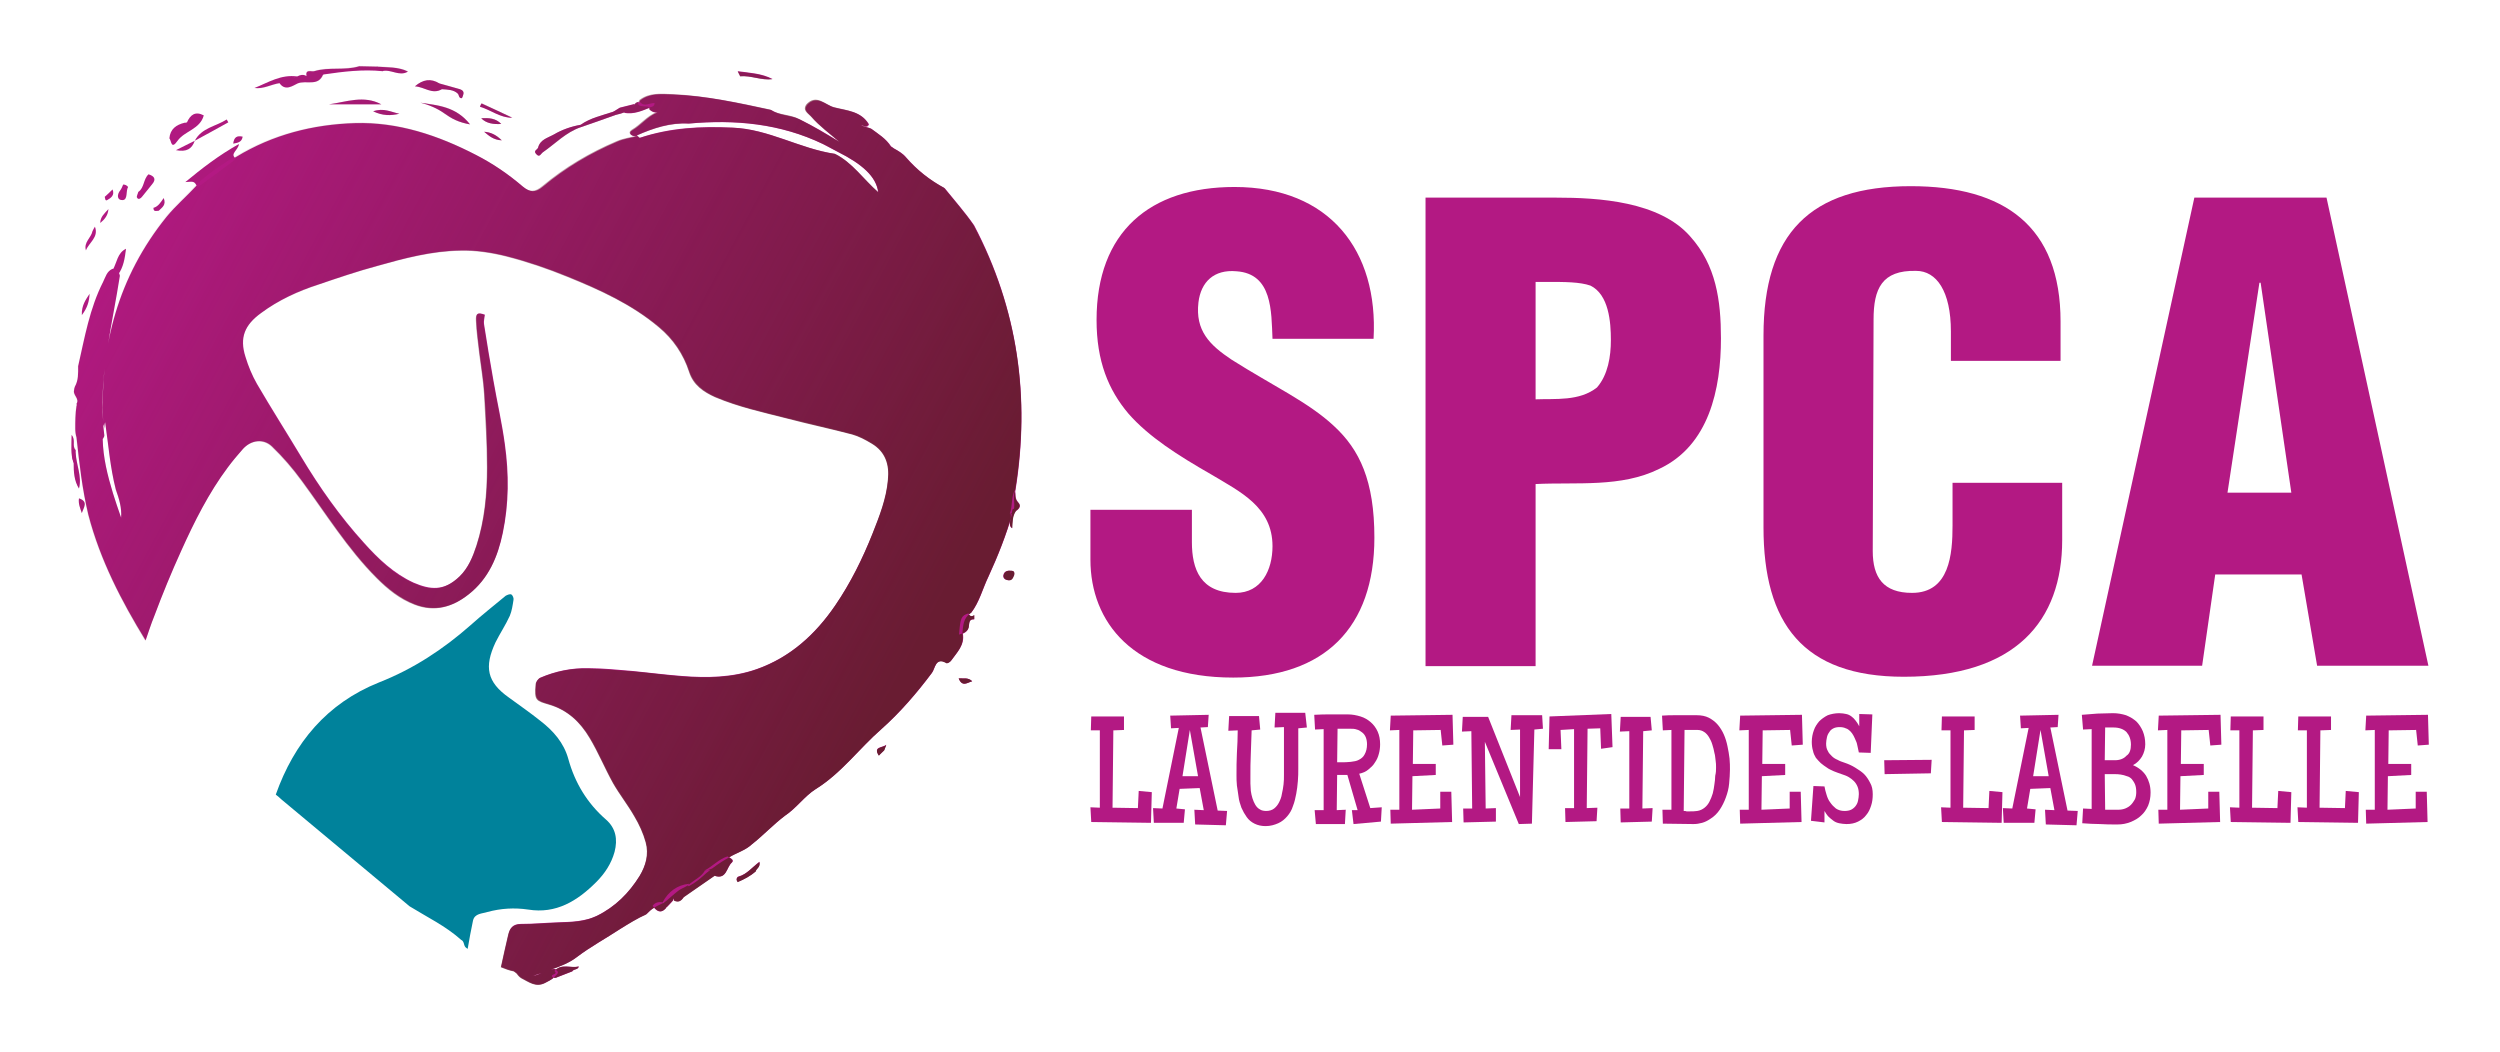 <?xml version="1.0" encoding="utf-8"?>
<!-- Generator: Adobe Illustrator 23.0.2, SVG Export Plug-In . SVG Version: 6.00 Build 0)  -->
<svg version="1.1" xmlns="http://www.w3.org/2000/svg" xmlns:xlink="http://www.w3.org/1999/xlink" x="0px" y="0px"
	 viewBox="0 0 611 257" style="enable-background:new 0 0 611 257;" xml:space="preserve">
<style type="text/css">
	.st0{fill:#B31983;}
	.st1{fill:#00829B;}
	.st2{fill:url(#SVGID_1_);}
</style>
<g id="Calque_3">
</g>
<g id="Calque_5">
	<g>
		<path class="st0" d="M291.3,124.4v8.1c0,6.6,2.1,12.4,10.7,12.4c6.3,0,9-5.6,9-11.4c0-9.6-7.9-13.3-14.9-17.5
			c-8.2-4.7-15.3-9.2-20.3-14.9c-4.9-5.8-7.8-12.8-7.8-22.9c0-21.5,13-32.5,33.7-32.5c23.3,0,35.2,15.6,34,37.1H311
			c-0.3-6.7,0-15.9-8.8-16.5c-5.5-0.5-8.7,2.6-9.3,7.6c-0.8,6.9,2.7,10.4,8.1,14c10.1,6.4,18.8,10.4,25,16.2
			c6.3,5.8,9.9,13.4,9.9,27.3c0,22-12.2,34.2-34.5,34.2c-24.6,0-34.9-13.7-34.9-28.8v-12.2H291.3z"/>
		<path class="st0" d="M348.4,162.7V48.3h31.9c10.4,0,25.3,0.9,32.8,9.5c6.3,7,7.5,15.6,7.5,24.9c0,12.4-2.9,26.2-15.1,31.9
			c-9.3,4.6-20.1,3.2-30.2,3.7v44.5H348.4z M375.2,97.6c5-0.2,10.8,0.5,15.1-2.9c2.7-3.1,3.4-7.6,3.4-11.6c0-4.4-0.5-11.1-5-13.3
			c-2.6-0.9-6.3-0.9-10.5-0.9h-2.9V97.6z"/>
		<path class="st0" d="M476.8,88.3V81c0-9.8-3.5-14.8-8.5-14.8c-8.4-0.2-10.4,4.4-10.4,11.9l-0.2,56.6c0,6.4,2.6,10.2,9.6,10.2
			c9.2,0,9.9-9.5,9.9-16.5V118h26.8v14c0,19.7-11.3,33.4-38.7,33.4c-24.7,0-34.3-13.1-34.3-36.5V82c0-24.9,11.4-36.5,36-36.5
			c22.9,0,36.6,9.8,36.6,33.1v9.6H476.8z"/>
		<path class="st0" d="M511.3,162.7l25-114.4h32.3l24.9,114.4h-27.2l-3.8-22.3h-21.1l-3.2,22.3H511.3z M552.5,69.1h-0.3l-7.8,51.3
			H560L552.5,69.1z"/>
	</g>
	<g>
		<path class="st0" d="M281.5,193.6l-0.2,7.5l-14.6-0.2l-0.2-3.6l2.3,0.1l0-18.9h-2.2l0.1-3.4h8v3.3l-2.6,0.1l-0.2,18.9l6.2,0.1
			l0.2-4.2L281.5,193.6z"/>
		<path class="st0" d="M299.9,198.2l-0.3,3.5l-7.5-0.2l-0.2-3.6l2.3,0.1l-1-5.4l-4.9,0.2l-0.8,4.8l2.1,0.2l-0.3,3.3H282l-0.2-3.6
			l2.3,0.1l4-19.7l-1.9,0.1l-0.2-3.1l9.4-0.2l-0.2,3l-1.8,0.1l4.2,20.3L299.9,198.2z M292.8,189.7l-2-11.3l-1.8,11.3H292.8z"/>
		<path class="st0" d="M319.4,177.8l-2.1,0.2v9.9c0,0.9,0,1.9-0.1,3c-0.1,1.1-0.2,2.1-0.4,3.1c-0.2,1-0.4,2-0.8,3
			c-0.3,1-0.8,1.8-1.4,2.5c-0.6,0.7-1.3,1.3-2.2,1.7c-0.9,0.4-1.9,0.7-3.1,0.7c-1,0-1.9-0.2-2.7-0.6c-0.8-0.4-1.4-0.9-1.9-1.6
			c-0.5-0.7-0.9-1.4-1.3-2.3c-0.3-0.9-0.6-1.7-0.7-2.7s-0.3-1.8-0.4-2.7c-0.1-0.9-0.1-1.8-0.1-2.5c0-1.8,0-3.6,0.1-5.5
			c0.1-1.8,0.2-3.6,0.2-5.5l-2.3,0.1l0.2-3.6h7.3l0.3,3.3l-2.1,0.2c-0.1,1.9-0.1,3.8-0.2,5.7c-0.1,1.9-0.1,3.8-0.1,5.7
			c0,0.5,0,1,0,1.6c0,0.6,0.1,1.2,0.1,1.8c0.1,0.6,0.2,1.2,0.4,1.8c0.2,0.6,0.4,1.1,0.7,1.6c0.3,0.5,0.7,0.9,1.1,1.1
			c0.4,0.3,1,0.4,1.6,0.4c0.7,0,1.4-0.2,1.9-0.6c0.5-0.4,0.9-0.9,1.2-1.5c0.3-0.6,0.6-1.3,0.7-2.1c0.2-0.8,0.3-1.5,0.4-2.3
			c0.1-0.8,0.1-1.5,0.1-2.3c0-0.7,0-1.4,0-1.9v-9.8l-2.3,0.1l0.2-3.6h7.3L319.4,177.8z"/>
		<path class="st0" d="M337.7,197.3l-0.2,3.5l-6.7,0.6l-0.4-3.4h1.4l-2.5-8.6h-2.5l-0.1,8.6l2.2-0.1l-0.2,3.5h-7.1l-0.3-3.4h2.2
			l0-19.8l-2.1,0.1l-0.2-3.6c1.4-0.1,2.8-0.1,4.1-0.1c1.4,0,2.8,0,4.1,0c1.1,0,2.1,0.2,3.1,0.5c1,0.3,1.8,0.8,2.5,1.4
			c0.7,0.6,1.3,1.4,1.7,2.3c0.4,0.9,0.6,1.9,0.6,3.1c0,0.8-0.1,1.6-0.3,2.3c-0.2,0.8-0.5,1.5-1,2.2c-0.4,0.7-1,1.2-1.6,1.7
			c-0.6,0.5-1.3,0.8-2.2,1l2.7,8.4L337.7,197.3z M334.1,181.9c0-0.6-0.1-1.2-0.3-1.7c-0.2-0.5-0.5-0.9-0.9-1.2
			c-0.4-0.3-0.8-0.6-1.3-0.7c-0.5-0.2-1.1-0.2-1.7-0.2h-1.4h-1.6l-0.1,8.2h0.9c0.8,0,1.6,0,2.4-0.1c0.8-0.1,1.5-0.2,2-0.5
			c0.6-0.3,1.1-0.7,1.4-1.3C333.9,183.7,334.1,182.9,334.1,181.9z"/>
		<path class="st0" d="M355.2,182l-2.7,0.2l-0.4-3.8l-6.7,0.1l-0.1,8.2h5.6v2.7l-5.7,0.3l-0.1,8.2l6.9-0.3v-4.1h2.7l0.2,7.4l-15,0.4
			l-0.1-3.4h2.2l0-19.5l-2.3,0.1l0.2-3.6l15.1-0.2L355.2,182z"/>
		<path class="st0" d="M377.1,178.1l-2.1,0.2l-0.6,23l-3.2,0.1l-8.3-20.1l0.2,16.3l2.5-0.1v3.3l-7.9,0.2l-0.1-3.4h2.2l-0.2-18.9
			l-2.3,0.1l0.2-3.6h6.2l7.8,19.6v-16.5l-2.3,0.1l0.2-3.6h7.5L377.1,178.1z"/>
		<path class="st0" d="M394.1,182.6l-2.8,0.4l-0.2-5l-3.1,0.1l-0.2,19.4l2.6-0.1l-0.2,3.3l-7.6,0.2l-0.1-3.4h2.2l0-19.3l-3.3,0.2
			l0.2,4.7h-3.1l0.2-8l15.1-0.6L394.1,182.6z"/>
		<path class="st0" d="M403.9,197.5l-0.2,3.3l-7.6,0.2l-0.1-3.4h2.2l0-18.9l-2.3,0.1l0.2-3.6h7.3l0.3,3.3l-2.1,0.2l-0.2,18.9
			L403.9,197.5z"/>
		<path class="st0" d="M422.8,188.1c0,1.1-0.1,2.2-0.2,3.4c-0.1,1.2-0.4,2.3-0.8,3.4c-0.4,1.1-0.9,2.1-1.5,3
			c-0.6,0.9-1.4,1.7-2.4,2.3c-0.6,0.4-1.2,0.7-1.9,0.9c-0.7,0.2-1.4,0.3-2.1,0.3h-0.1l-7.4-0.1l-0.1-3.4h2.2l0-19.5l-2.1,0.1
			l-0.2-3.6c1.1-0.1,2.2-0.1,3.2-0.1c1.1,0,2.1,0,3.2,0h2.1c1.1,0,2.1,0.2,2.9,0.6c0.8,0.4,1.6,1,2.2,1.7c0.6,0.7,1.1,1.5,1.5,2.4
			c0.4,0.9,0.7,1.9,0.9,2.9c0.2,1,0.4,2,0.5,3S422.8,187.3,422.8,188.1z M419.4,187.7v-0.3c0-0.4,0-0.9-0.1-1.5
			c-0.1-0.6-0.1-1.3-0.3-1.9c-0.1-0.7-0.3-1.3-0.5-2c-0.2-0.7-0.5-1.3-0.8-1.8c-0.3-0.5-0.7-1-1.2-1.3c-0.4-0.3-1-0.5-1.6-0.5h-1.2
			c-0.3,0-0.7,0-1,0c-0.3,0-0.7,0-1,0l-0.2,19.8c0.2,0,0.5,0,0.7,0.1c0.2,0,0.5,0,0.7,0c0.7,0,1.3,0,1.9-0.1
			c0.7-0.1,1.3-0.4,1.8-0.8c0.5-0.4,0.9-0.9,1.2-1.5c0.3-0.6,0.6-1.3,0.8-2c0.2-0.7,0.3-1.5,0.4-2.2c0.1-0.7,0.2-1.4,0.2-2.1
			C419.4,188.8,419.4,188.2,419.4,187.7z"/>
		<path class="st0" d="M440.6,182l-2.7,0.2l-0.4-3.8l-6.7,0.1l-0.1,8.2h5.6v2.7l-5.7,0.3l-0.1,8.2l6.9-0.3v-4.1h2.7l0.2,7.4l-15,0.4
			l-0.1-3.4h2.2l0-19.5l-2.3,0.1l0.2-3.6l15.1-0.2L440.6,182z"/>
		<path class="st0" d="M457.7,194.1c0,1-0.1,1.9-0.4,2.8c-0.3,0.9-0.6,1.6-1.2,2.3c-0.5,0.7-1.2,1.2-2,1.6c-0.8,0.4-1.7,0.6-2.8,0.6
			c-0.7,0-1.2-0.1-1.8-0.2c-0.5-0.1-1-0.3-1.4-0.6c-0.4-0.3-0.8-0.6-1.2-1c-0.4-0.4-0.7-0.9-1-1.4l0,2.8l-3.3-0.4l0.6-8.5l2.7,0.1
			c0.1,0.7,0.3,1.3,0.5,2c0.2,0.7,0.5,1.4,0.9,1.9c0.4,0.6,0.9,1.1,1.4,1.5c0.6,0.4,1.3,0.6,2.1,0.6c0.6,0,1.2-0.1,1.6-0.3
			c0.4-0.2,0.8-0.5,1.1-0.9c0.3-0.4,0.5-0.8,0.6-1.3c0.1-0.5,0.2-1.1,0.2-1.6c0-0.7-0.1-1.3-0.3-1.8c-0.2-0.5-0.5-1-0.9-1.4
			c-0.4-0.4-0.8-0.7-1.3-1c-0.5-0.3-1.1-0.5-1.7-0.7c-0.7-0.2-1.3-0.5-1.9-0.7c-0.6-0.3-1.2-0.5-1.7-0.9c-0.5-0.3-1-0.7-1.5-1.1
			c-0.4-0.4-0.8-0.8-1.2-1.3c-0.3-0.5-0.6-1.1-0.7-1.7c-0.2-0.6-0.3-1.4-0.3-2.2c0-1,0.2-2,0.5-2.8c0.3-0.9,0.8-1.6,1.3-2.2
			c0.6-0.6,1.3-1.1,2.1-1.5c0.8-0.3,1.8-0.5,2.8-0.5c0.7,0,1.2,0.1,1.7,0.2s0.9,0.3,1.3,0.6c0.4,0.3,0.7,0.6,1,1
			c0.3,0.4,0.6,0.8,0.9,1.4l0-3l3.2,0.1l-0.4,9.4l-2.9-0.1c-0.1-0.5-0.2-0.9-0.3-1.4c-0.1-0.5-0.2-1-0.4-1.4
			c-0.2-0.5-0.4-0.9-0.6-1.3c-0.2-0.4-0.5-0.8-0.8-1.1c-0.3-0.3-0.7-0.6-1.1-0.7c-0.4-0.2-0.9-0.3-1.5-0.3c-0.6,0-1.1,0.1-1.5,0.3
			c-0.4,0.2-0.8,0.5-1,0.9c-0.3,0.4-0.5,0.8-0.6,1.3c-0.1,0.5-0.2,1-0.2,1.5c0,0.7,0.1,1.3,0.4,1.8c0.2,0.5,0.6,0.9,1,1.3
			s0.9,0.7,1.4,0.9c0.5,0.3,1.1,0.5,1.7,0.7c0.9,0.3,1.8,0.7,2.6,1.2c0.8,0.5,1.6,1,2.2,1.6c0.6,0.6,1.1,1.4,1.5,2.2
			C457.5,192.1,457.7,193,457.7,194.1z"/>
		<path class="st0" d="M472.1,185.7l-0.2,3.3l-11.3,0.2l-0.1-3.4L472.1,185.7z"/>
		<path class="st0" d="M489.4,193.6l-0.2,7.5l-14.6-0.2l-0.2-3.6l2.3,0.1l0-18.9h-2.2l0.1-3.4h8v3.3l-2.6,0.1l-0.2,18.9l6.2,0.1
			l0.2-4.2L489.4,193.6z"/>
		<path class="st0" d="M507.8,198.2l-0.3,3.5l-7.5-0.2l-0.2-3.6l2.3,0.1l-1-5.4l-4.9,0.2l-0.8,4.8l2.1,0.2l-0.3,3.3h-7.5l-0.2-3.6
			l2.3,0.1l4-19.7l-1.9,0.1l-0.2-3.1l9.4-0.2l-0.2,3l-1.8,0.1l4.2,20.3L507.8,198.2z M500.7,189.7l-2-11.3l-1.8,11.3H500.7z"/>
		<path class="st0" d="M525.6,193.7c0,1.2-0.2,2.2-0.6,3.2c-0.4,0.9-1,1.8-1.7,2.4c-0.7,0.7-1.6,1.2-2.6,1.6c-1,0.4-2,0.6-3.2,0.6
			c-1.5,0-2.9,0-4.3-0.1c-1.4,0-2.9-0.1-4.3-0.2l0.2-3.6l2.1,0.1l0-19.5l-2.1,0.1l-0.3-3.6c1.2-0.1,2.5-0.2,3.8-0.3
			c1.3,0,2.5-0.1,3.8-0.1c1.2,0,2.2,0.2,3.2,0.5c1,0.4,1.8,0.9,2.5,1.5c0.7,0.7,1.2,1.5,1.6,2.4c0.4,1,0.6,2,0.6,3.2
			c0,1.1-0.3,2.1-0.8,3c-0.5,0.8-1.2,1.6-2.2,2.1c1.4,0.6,2.5,1.5,3.2,2.6C525.2,190.8,525.6,192.1,525.6,193.7z M520.8,182
			c0-1.3-0.4-2.3-1.1-3.1c-0.7-0.7-1.8-1.1-3.1-1.1c-0.1,0-0.3,0-0.5,0c-0.2,0-0.4,0-0.7,0c-0.2,0-0.4,0-0.6,0c-0.2,0-0.3,0-0.3,0
			l-0.1,8c0.2,0,0.4,0,0.6,0c0.2,0,0.4,0,0.6,0h1.3c1.2,0,2.2-0.4,2.8-1.1C520.5,184.2,520.8,183.2,520.8,182z M522.1,193.6
			c0-0.8-0.1-1.4-0.3-1.9c-0.2-0.5-0.5-0.9-0.8-1.3c-0.3-0.3-0.7-0.6-1.2-0.7c-0.5-0.2-0.9-0.3-1.5-0.4c-0.5-0.1-1.1-0.1-1.6-0.1
			c-0.6,0-1.1,0-1.7,0h-0.6l0.1,8.7c0.5,0,1,0,1.6,0c0.5,0,1.1,0,1.6,0c0.6,0,1.2-0.1,1.7-0.3c0.5-0.2,1-0.5,1.4-0.9
			c0.4-0.4,0.7-0.9,1-1.4C522,194.8,522.1,194.2,522.1,193.6z"/>
		<path class="st0" d="M542.9,182l-2.7,0.2l-0.4-3.8l-6.7,0.1l-0.1,8.2h5.6v2.7l-5.7,0.3l-0.1,8.2l6.9-0.3v-4.1h2.7l0.2,7.4l-15,0.4
			l-0.1-3.4h2.2l0-19.5l-2.3,0.1l0.2-3.6l15.1-0.2L542.9,182z"/>
		<path class="st0" d="M560,193.6l-0.2,7.5l-14.6-0.2l-0.2-3.6l2.3,0.1l0-18.9h-2.2l0.1-3.4h8v3.3l-2.6,0.1l-0.2,18.9l6.2,0.1
			l0.2-4.2L560,193.6z"/>
		<path class="st0" d="M576.5,193.6l-0.2,7.5l-14.6-0.2l-0.2-3.6l2.3,0.1l0-18.9h-2.2l0.1-3.4h8v3.3l-2.6,0.1l-0.2,18.9l6.2,0.1
			l0.2-4.2L576.5,193.6z"/>
		<path class="st0" d="M593.6,182l-2.7,0.2l-0.4-3.8l-6.7,0.1l-0.1,8.2h5.6v2.7l-5.7,0.3l-0.1,8.2l6.9-0.3v-4.1h2.7l0.2,7.4l-15,0.4
			l-0.1-3.4h2.2l0-19.5l-2.3,0.1l0.2-3.6l15.1-0.2L593.6,182z"/>
	</g>
</g>
<g id="Calque_3_-_copie_3">
	<path class="st1" d="M100.1,221.5c4.2,2.6,8.8,4.8,12.6,8.2c0.9,0.4,0.5,1.5,1.3,2c0.1,0.1,0.2,0.1,0.3,0.2
		c0.4-2.3,0.8-4.6,1.3-6.9c0.4-1.8,2.3-1.7,3.5-2.1c3.3-0.9,6.6-1.1,10-0.6c6.8,1.1,12-2.1,16.6-6.7c2.1-2.1,3.7-4.5,4.5-7.4
		c0.8-3.1,0.3-5.8-2.1-7.9c-4.6-4-7.6-9-9.2-14.8c-1.1-4-3.7-6.9-6.8-9.3c-2.5-2-5.1-3.8-7.7-5.7c-5.4-3.8-6.1-7.5-3.3-13.5
		c1.1-2.2,2.5-4.3,3.5-6.5c0.5-1.2,0.7-2.6,0.9-3.9c0.1-0.4-0.2-1.1-0.5-1.3c-0.4-0.2-1,0.1-1.4,0.3c-2.9,2.4-5.8,4.7-8.6,7.2
		c-6.7,5.9-14,10.7-22.4,14c-12.7,5.1-20.7,14.7-25.2,27.4c0.5,0.4,1,0.8,1.4,1.2"/>
	<g>
		<path class="st0" d="M49.8,28.2c-0.9,3.4-4.7,3.8-6.4,6.2c-1.6,2.3-1.5,0-2-0.6c0.2-2.3,1.7-3.3,3.7-3.8c0.2,0,0.4,0,0.6-0.1
			C46.5,28.1,47.7,27.1,49.8,28.2z"/>
		<path class="st0" d="M238.1,55.1c-2.2-3.2-4.8-6.1-7.2-9.1c-3.6-1.9-6.7-4.4-9.4-7.5c-0.8-1-1.9-1.6-3-2.2
			c-0.2-0.2-0.4-0.3-0.7-0.5c-1.2-1.9-3.1-3-4.8-4.3c-0.8-0.4-1.7-0.4-2.5-0.9c0.7,0.1,1.4,0.9,1.9-0.2c-1.9-3.2-5.3-3.3-8.4-4.1
			l0,0c-2.2-0.5-4.3-3.3-6.8-0.6l0.1-0.1c-1.1,1.5,0.5,2.2,1.1,3c2,2.3,4.5,4.1,6.8,6.1c-3.2-2-6.4-3.9-9.7-5.5
			c-2.3-1.1-4.9-0.9-7-2.3c-7.9-1.7-15.8-3.5-24-3.8c-2.9-0.1-5.6-0.4-8,1.4c-1,1.5,0.4,1.4,1.2,1.6c0.5,0.1,1.1-0.2,1.1,0.7
			c0.6,0.6,1.3,0.8,1.9,0.7c-2.3,0.8-4,3.1-6.1,4.3c-1.3,0.7-0.2,1.7,1.2,1.5c-1.6,0.4-3.3,0.6-4.9,1.3c-6.6,2.8-12.7,6.4-18.2,11
			c-1.8,1.5-3.1,1.5-4.9,0c-3.5-3-7.3-5.6-11.4-7.7c-9.3-4.8-19.1-8.1-29.6-7.8c-10.3,0.3-20.1,2.8-29,8.2c-3.5,2-6.8,4.4-9.8,7.1
			c-2.4,2.6-5.1,4.9-7.3,7.6C28.9,67.6,24.4,84.5,25.2,103c-0.4-6.1,0.1-12.2,1.1-18.2c0.9-5.8,2.1-11.6,3-17.4
			c-0.2-1-0.7-1.7-1.8-1.7c-1.4,0.6-1.7,2-2.3,3.2c-3.3,6.5-4.5,13.6-6.1,20.6c0,1.7,0.1,3.4-0.8,5c-0.1,0.3-0.2,0.6-0.2,0.9
			c-0.3,1.2,1.4,2,0.6,3.3c0.1,0.2,0.1,0.3,0,0.5c-0.3,1.9-0.3,3.8-0.3,5.6c0,0.7,0.1,1.4,0.3,2.1c0.7,6.4,1.4,12.7,2.9,18.9
			c2.9,11.1,8.1,21.1,14,30.7c0.7-2,1.3-4,2.1-5.9c2-5.4,4.2-10.7,6.6-16c3.2-7.1,6.7-14.1,11.4-20.4c1.1-1.5,2.4-3,3.7-4.5
			c2-2.2,5-2.6,7.1-0.6c2.7,2.6,5.1,5.4,7.3,8.4c5.9,8,11.2,16.6,18.3,23.7c2.7,2.7,5.7,5.1,9.3,6.5c5,1.9,9.3,0.6,13.2-2.5
			c4.8-3.8,7.1-9.2,8.3-15c1.5-7.2,1.5-14.4,0.5-21.6c-0.7-5.2-1.9-10.4-2.8-15.6c-0.8-4.6-1.6-9.2-2.3-13.8
			c-0.1-0.7,0.1-1.4,0.2-2.3c-1.7-0.6-2.2-0.4-2.1,1.4c0.1,2.7,0.5,5.3,0.8,8c0.4,3.3,1,6.7,1.2,10c0.4,5.9,0.7,11.9,0.7,17.9
			c0,6.5-0.6,12.9-2.6,19.1c-0.9,2.7-2,5.4-4.1,7.5c-3.9,3.8-7.3,3.3-11.3,1.6c-4.8-2.2-8.6-5.8-12.1-9.7
			c-5.9-6.5-10.9-13.6-15.4-21.1c-3.6-6-7.3-11.8-10.8-17.8c-1.2-2.1-2.1-4.3-2.8-6.6c-1.5-4.7-0.2-7.8,3.8-10.7
			c4.3-3.2,9.1-5.4,14.1-7c4.7-1.6,9.4-3.2,14.2-4.5c6.7-1.9,13.5-3.7,20.5-3.8c3.7-0.1,7.6,0.5,11.2,1.4c5.1,1.3,10.1,3,15,5
			c7.9,3.2,15.7,6.8,22.3,12.3c3.5,2.9,6,6.6,7.4,10.9c1.1,3.2,3.5,4.9,6.4,6.2c5.7,2.4,11.7,3.7,17.6,5.2
			c5.3,1.3,10.6,2.5,15.9,3.9c1.6,0.4,3.2,1.3,4.7,2.2c3.4,2,4.4,5.2,4,8.9c-0.4,4.7-2.1,8.9-3.8,13.2c-2.5,6.1-5.4,12-9.1,17.5
			c-4.9,7.1-11,12.7-19.2,15.6c-6,2.1-12.2,2.2-18.4,1.7c-3.9-0.3-7.9-0.8-11.8-1.2c-3.7-0.3-7.3-0.7-11-0.7c-4-0.1-8,0.7-11.7,2.3
			c-0.5,0.2-1.1,1-1.1,1.6c-0.3,3.9,0.2,4,3.2,4.9c4.6,1.4,7.7,4.4,10,8.2c2.1,3.5,3.7,7.4,5.7,11c1.6,2.8,3.6,5.3,5.2,8.1
			c1.2,2,2.2,4.2,2.8,6.4c0.8,2.9,0,5.7-1.5,8.2c-2.6,4.2-6,7.6-10.5,9.8c-2.9,1.4-6.1,1.5-9.3,1.6c-3.1,0.1-6.2,0.4-9.3,0.4
			c-1.9,0-2.7,1-3,2.5c-0.6,2.6-1.2,5.2-1.8,8c1,0.4,2,0.8,3.1,1c0.2,0.2,0.5,0.4,0.7,0.5c0.4,0.5,0.7,0.9,1.2,1.2
			c1.8,0.9,3.4,2.3,5.7,1.2c0.8-0.4,1.6-0.8,2.3-1.4c0.3-0.6,1.8-1.2,0.2-2c-0.3,0-0.7,0-1,0.1c2.4-0.8,4.6-1.7,6.4-3.1
			c3.4-2.5,7-4.5,10.5-6.8c2.1-1.3,4.1-2.6,6.4-3.6c0.6-0.6,1.2-1.2,1.9-1.6c0.8-0.6,1.7-0.9,2.5-1.3c2-1.5,3.6-3.6,6.2-4.1
			c1.6-0.7,2.9-1.9,4.1-3.1c1.8-1.4,3.6-2.7,5.5-3.8c1.8-1.2,4-1.7,5.6-3.2c2.8-2.2,5.3-4.9,8.1-7c2.8-1.8,4.8-4.8,7.5-6.5
			c6.3-3.9,10.6-9.9,16.1-14.7c4.5-4,8.6-8.7,12.3-13.7c0.8-1,0.8-4,3.6-2.4c0.2,0.1,0.8-0.2,1.1-0.6c1.4-2,3.4-3.8,2.8-6.7
			c0.1-1.9,0.1-3.9,2.1-5c2-2.6,2.8-5.9,4.2-8.8c2.3-5,4.4-10.3,5.9-15.6c1.2-1.7,0-3.8,0.7-5.6C251.8,97.2,248.8,75.5,238.1,55.1z
			 M29.6,126.5c-0.7-2-1.4-4-2-6c-1.3-4.3-2.4-8.6-2.5-13.2c0.2-0.3,0.4-0.6,0.4-0.9c-0.1-0.9-0.2-1.8-0.3-2.7
			c0.2,0.3,0.3,0.7,0.3,1c0-0.5,0-1,0.2-1.5c0.8,5.5,1.2,11,2.6,16.4C29.1,121.9,29.8,124.1,29.6,126.5z M30,125.7
			C30.1,125.6,30.1,125.7,30,125.7L30,125.7z M204,37.6c-8.6-1.3-16.2-6.1-25-6.4c-7.7-0.4-15.3,0-22.7,2.5
			c-0.2-0.2-0.5-0.4-0.7-0.6c4.1-1.8,8.2-3.2,12.7-2.9c11.4-1,22.4,0,32.8,5c1.2,0.6,2.4,1.3,3.6,1.9c6,3,9.5,6.1,9.9,9.9
			C211,43.8,208.3,39.7,204,37.6z M130.3,238.5c0.7-0.2,1.4-0.5,2.1-0.7C131.7,238.1,131.1,238.4,130.3,238.5z"/>
		<path class="st0" d="M74.9,18.6c-0.3-1.8,1.2-1,1.9-1.2c3.6-1.1,7.4-0.1,11-1.2c1.5,0,2.9,0.1,4.4,0.1c0.4,0.4,1.6-0.2,1.3,1.1
			c-4.8-0.5-9.6,0.1-14.4,0.8C77.7,18.8,76.4,19.1,74.9,18.6z"/>
		<path class="st0" d="M36.3,42.6c1.3,0.4,2,1.1,0.9,2.4c-0.8,1-1.7,2.1-2.5,3.1c-0.3,0.4-0.9,0.8-1.2,0.2c-0.2-0.3,0.2-0.9,0.3-1.4
			C35.3,45.9,35,43.8,36.3,42.6z"/>
		<path class="st0" d="M236.7,150c0.3,0.7,0.8,0.9,1.4,0.4c0,0.3,0,0.7,0,1c-1.2-0.1-1.2,0.7-1.3,1.6c-0.1,1.4-1.3,1.9-2.4,2.2
			C234.7,151,234.9,150.5,236.7,150z"/>
		<path class="st0" d="M180.9,18.6c-0.2-0.4-0.4-0.8-0.6-1.2c2.9,0.4,5.8,0.5,8.5,1.9C186.1,19.7,183.5,18.4,180.9,18.6z"/>
		<path class="st0" d="M141.5,236.2c-0.2,0.9-1.2,0.5-1.6,1.2c-1.2,0.5-2.4,0.9-3.6,1.4c-0.5,0.3-0.9,0.2-1.3-0.1
			c-0.3-0.7,1.6-0.4,0.6-1.4C137.2,235.4,139.5,236.7,141.5,236.2z"/>
		<path class="st0" d="M180.3,215.5c-0.5-0.5-0.2-1.2,0.2-1.3c2-0.5,3.3-2.2,5.1-3.6c0.3,1.3-0.8,1.6-0.9,2.3
			C183.4,214.1,181.9,214.9,180.3,215.5z"/>
		<path class="st0" d="M93.4,17.4c-0.4-0.4-0.8-0.7-1.3-1.1c2.6,0.2,5.2,0,7.6,1.2C97.6,18.8,95.5,16.8,93.4,17.4z"/>
		<path class="st0" d="M31.3,45.7c-0.6,1,0,3.1-1.3,3.2c-1.4,0.1-1.5-1.3-0.6-2.4c0.3-0.4,0.5-0.9,0.7-1.4
			C30.6,45.1,31,45.3,31.3,45.7z"/>
		<path class="st0" d="M246.9,125.6c0.6-1.9,0.2-4,1.2-5.8c0.2,1-0.1,2,0.7,2.9c0.9,0.9,0.4,1.6-0.5,2.2
			C247.6,124.7,247.7,126.2,246.9,125.6L246.9,125.6z"/>
		<path class="st0" d="M23.2,55.4c1,2.6-1.5,3.9-2.2,5.8c-0.6-2,1.3-3.1,1.6-4.7C22.8,56.1,23,55.7,23.2,55.4z"/>
		<path class="st0" d="M247.8,140.5c-0.3,0.7-0.6,1.4-1.5,1.3c-0.7-0.1-1.2-0.5-1.1-1.2c0.2-1,1-1.2,1.9-1.1
			C247.8,139.5,248,139.9,247.8,140.5z"/>
		<path class="st0" d="M234.3,165.8c1.1,0.1,2.3-0.3,3.3,0.7C236.5,166.8,235.2,168,234.3,165.8L234.3,165.8z"/>
		<path class="st0" d="M27.5,46.3c0.6,1.4-0.4,2.1-1.3,2.6c-0.5,0.3-0.5-0.4-0.6-0.8C26.2,47.6,26.8,47,27.5,46.3z"/>
		<path class="st0" d="M246.8,125.5c0.8,0.5,0.1-2.3,1.4-0.6c-0.9,1.3-0.8,2.7-0.9,4.2C246.1,128.1,247.5,126.7,246.8,125.5z"/>
		<path class="st0" d="M214.8,184.6c-1.5-2.2,0.9-1.8,1.8-2.6c-0.2,0.4-0.3,0.9-0.5,1.3C215.7,183.8,215.2,184.2,214.8,184.6z"/>
		<path class="st0" d="M48.3,45.8c-0.8-1.5-0.8-1.5-3-1.3c4-3.3,8.1-6.5,13.1-9.3c-0.2,1.6-2.4,2.4-0.7,3.6
			C54.6,41.2,51.4,43.5,48.3,45.8z"/>
		<path class="st0" d="M174.6,214c-2.5,1.7-5,3.5-7.5,5.2c-0.6,0.9-1.3,1.4-2.4,0.8c-0.2-2.7,2.4-2.8,3.8-4c1.2-1.2,2.8-1.7,3.7-3.2
			c0.7-0.2,1.4-0.4,2-0.7c0.5-0.2,1-0.1,1.2,0.5C175.6,213.4,175.2,213.8,174.6,214z"/>
		<path class="st0" d="M174.6,214c0.6-1.6,0.6-1.6-2.4-1.2c2-1,3.5-2.8,5.7-3.5c0.5,0.4,1.7,0.8,1,1.5
			C177.5,212,177.6,215.1,174.6,214z"/>
		<path class="st0" d="M164.5,220.1c-0.5,0.6-1.1,1.2-1.6,1.7c-0.7-0.2-0.8-0.8-0.8-1.4c1.4-2.5,3.5-4.1,6.4-4.4
			C167.6,217.9,165.1,218.1,164.5,220.1z"/>
		<path class="st0" d="M155.1,25.5c0.4-0.5,0.8-0.7,1.4-0.4c1.1,1.2,2.4,0.1,3.5,0.2c-0.1,0.8-0.6,0.9-1.1,1c-2,0.8-4,1.7-6.3,1.3
			C152.5,25.7,154.6,26.6,155.1,25.5z"/>
		<path class="st0" d="M30.8,60.8c-0.3,2.3-0.6,4.5-2,6.4c-0.4-0.4-0.8-0.8-1.2-1.3C28.6,64.1,28.7,61.8,30.8,60.8z"/>
		<path class="st0" d="M162,220.5c0.3,0.5,0.5,0.9,0.8,1.4c-1.4,1.6-2.4,0.7-3.3-0.5C160.1,220.5,161,220.4,162,220.5z"/>
		<path class="st0" d="M141.9,31.1c-3.6,1.2-6.2,4-9.2,6.1c-0.5,0.3-0.8,1.5-1.7,0.4c-0.7-0.8,0.3-1,0.5-1.5c0.5-2,2.4-2.4,3.8-3.2
			c2-1.2,4.3-2,6.6-2.4c0.2,0.1,0.2,0.3,0.2,0.4C142,31.1,141.9,31.1,141.9,31.1z"/>
		<path class="st0" d="M102.8,25.1c4.2,0.7,8.6,0.9,12.1,5.3c-2.8-0.5-4.5-1.4-6.3-2.7C106.9,26.5,104.8,25.6,102.8,25.1z"/>
		<path class="st0" d="M74.9,18.6c1.3-0.7,2.7-0.5,4.1-0.5c-1.2,3.2-4.2,1.4-6.3,2.3c-1.1,0.5-3,2-4.4-0.1c1-1.6,2.9-1.1,4.3-1.6
			C73.4,18.3,74.1,18.1,74.9,18.6z"/>
		<path class="st0" d="M80.4,25.5c4.3-0.6,8.5-2.3,12.8,0C88.9,25.5,84.7,25.5,80.4,25.5z"/>
		<path class="st0" d="M108,21.8c-2.4,1.4-4.3-0.6-6.6-0.7c2-1.7,3.9-2,6-0.7C106.9,21.2,108.6,21,108,21.8z"/>
		<path class="st0" d="M72.7,18.7c-1.4,0.5-2.9,1.1-4.3,1.6c-2.1,0.3-4,1.5-6.2,1.2C65.5,20.2,68.7,18.1,72.7,18.7z"/>
		<path class="st0" d="M47.6,34.4c1.7-3.2,5.2-3.5,7.8-5.2c0.1,0.2,0.3,0.5,0.4,0.7C53.1,31.4,50.4,32.9,47.6,34.4L47.6,34.4z"/>
		<path class="st0" d="M141.9,31.1c0-0.2,0-0.4,0-0.6c2.4-1.7,5.3-2.3,8-3.2c0.7-0.2,0.9,0.1,0.8,0.7
			C147.7,29.1,144.8,30.1,141.9,31.1z"/>
		<path class="st0" d="M125.2,28.8c-3,0-5.2-1.9-7.9-2.7c0.1-0.3,0.2-0.6,0.4-0.8C120.2,26.4,122.7,27.6,125.2,28.8z"/>
		<path class="st0" d="M117.6,28.9c1.9-0.1,3.6,0,4.9,1.4C120.6,30.4,118.9,30.2,117.6,28.9z"/>
		<path class="st0" d="M108,21.8c-0.1-0.8-1.5-0.1-1.4-1.1c0-0.1,0.5-0.2,0.8-0.3c1.7,0.5,3.3,0.9,5,1.4c0.6,0.2,1.1,0.6,0.8,1.4
			c-0.1,0.3-0.2,0.8-0.4,0.8c-0.7,0-0.6-0.8-0.9-1.1C110.9,21.9,109.4,21.9,108,21.8z"/>
		<path class="st0" d="M97.6,27.8c-2.1,0.5-4.1,0.5-6.4-0.6C93.8,26.3,95.6,27.4,97.6,27.8z"/>
		<path class="st0" d="M21.9,71.8c-0.1,1.8-0.5,3.4-1.9,5.2C19.9,74.6,21,73.2,21.9,71.8z"/>
		<path class="st0" d="M150.7,28c-0.3-0.2-0.5-0.5-0.8-0.7c0.5-0.3,1-0.6,1.6-1c1.2-0.3,2.4-0.6,3.6-0.9c-0.3,1.3-1.9,1-2.4,2
			C152,27.7,151.3,27.9,150.7,28z"/>
		<path class="st0" d="M47.6,34.4c-0.7,2-2,2.8-4.6,2.3C44.8,35.8,46.2,35.1,47.6,34.4L47.6,34.4z"/>
		<path class="st0" d="M26.5,51.1c-0.1,1.5-0.9,2.5-2,3.4C24.5,53,25.6,52.1,26.5,51.1z"/>
		<path class="st0" d="M38.8,51.5c-0.5,0-1.3,0.4-1.3-0.7c1.1-0.3,1.7-1.2,2.5-2.4C40.7,50.1,39.6,50.7,38.8,51.5z"/>
		<path class="st0" d="M59.3,33.4c-0.2,1.3-1.1,1.5-2.3,1.7C57.2,33.5,57.9,33.1,59.3,33.4z"/>
		<path class="st0" d="M118.3,32.2c1.6,0.1,2.9,0.7,4.3,2.1C120.6,34.2,119.5,33.2,118.3,32.2z"/>
		<path class="st0" d="M18.5,110.6c0.1,3,1.6,5.8,0.8,8.8c-1.2-1.9-1.3-4.1-1.3-6.3C17.9,112.2,17,111.2,18.5,110.6z"/>
		<path class="st0" d="M18.5,110.6c-0.7,0.8-0.2,1.8-0.5,2.6c-0.8-2.2-0.5-4.4-0.5-6.9c1.1,1.3,0,2.7,1,3.7
			C18.5,110.1,18.5,110.4,18.5,110.6z"/>
		<path class="st0" d="M19.3,121.8c2.4,0.8,1.1,2.3,0.7,3.6C19.6,124.2,19.1,123.1,19.3,121.8z"/>
	</g>
	<linearGradient id="SVGID_1_" gradientUnits="userSpaceOnUse" x1="21.946" y1="54.924" x2="235.906" y2="169.649">
		<stop  offset="0" style="stop-color:#691C32;stop-opacity:0"/>
		<stop  offset="0.801" style="stop-color:#691C32;stop-opacity:0.859"/>
		<stop  offset="0.933" style="stop-color:#691C32"/>
	</linearGradient>
	<path class="st2" d="M49.8,28.2c-0.9,3.4-4.7,3.8-6.4,6.2c-1.6,2.3-1.5,0-2-0.6c0.2-2.3,1.7-3.3,3.7-3.8c0.2,0,0.4,0,0.6-0.1
		C46.5,28.1,47.7,27.1,49.8,28.2z M248.1,119.8c-0.8,1.8,0.4,3.9-0.7,5.6c-1.5,5.4-3.6,10.6-5.9,15.6c-1.4,2.9-2.2,6.2-4.2,8.8
		c-1.9,1.2-1.9,3.1-2.1,5c0.6,2.9-1.4,4.7-2.8,6.7c-0.2,0.3-0.8,0.7-1.1,0.6c-2.7-1.6-2.8,1.4-3.6,2.4c-3.7,4.9-7.8,9.7-12.3,13.7
		c-5.5,4.8-9.8,10.8-16.1,14.7c-2.7,1.7-4.7,4.6-7.5,6.5c-2.9,2.2-5.3,4.8-8.1,7c-1.6,1.5-3.8,2.1-5.6,3.2c-2,1.1-3.8,2.4-5.5,3.8
		c-1.3,1.2-2.6,2.3-4.1,3.1c-2.6,0.5-4.2,2.6-6.2,4.1c-0.8,0.4-1.8,0.8-2.5,1.3c-0.7,0.4-1.3,1-1.9,1.6c-2.2,1-4.3,2.3-6.4,3.6
		c-3.5,2.3-7.1,4.2-10.5,6.8c-1.8,1.4-4,2.3-6.4,3.1c0.3-0.1,0.7-0.1,1-0.1c1.6,0.8,0.2,1.4-0.2,2c-0.7,0.6-1.5,1-2.3,1.4
		c-2.2,1.1-3.9-0.3-5.7-1.2c-0.5-0.3-0.9-0.8-1.2-1.2c-0.2-0.2-0.5-0.4-0.7-0.5c-1.1-0.2-2.1-0.6-3.1-1c0.6-2.8,1.2-5.4,1.8-8
		c0.4-1.5,1.2-2.5,3-2.5c3.1,0,6.2-0.3,9.3-0.4c3.2-0.1,6.3-0.2,9.3-1.6c4.5-2.2,7.9-5.6,10.5-9.8c1.5-2.5,2.3-5.3,1.5-8.2
		c-0.6-2.2-1.6-4.4-2.8-6.4c-1.6-2.8-3.6-5.3-5.2-8.1c-2-3.6-3.6-7.5-5.7-11c-2.3-3.9-5.4-6.9-10-8.2c-3-0.9-3.6-0.9-3.2-4.9
		c0-0.6,0.6-1.4,1.1-1.6c3.7-1.6,7.6-2.4,11.7-2.3c3.7,0.1,7.4,0.4,11,0.7c3.9,0.3,7.9,0.9,11.8,1.2c6.2,0.5,12.5,0.4,18.4-1.7
		c8.2-2.9,14.4-8.5,19.2-15.6c3.8-5.5,6.7-11.4,9.1-17.5c1.7-4.3,3.4-8.6,3.8-13.2c0.4-3.7-0.6-6.9-4-8.9c-1.5-0.9-3-1.7-4.7-2.2
		c-5.3-1.4-10.6-2.5-15.9-3.9c-5.9-1.5-11.9-2.8-17.6-5.2c-2.9-1.3-5.4-3-6.4-6.2c-1.4-4.3-3.9-8-7.4-10.9
		c-6.6-5.6-14.4-9.1-22.3-12.3c-4.9-2-9.9-3.7-15-5c-3.6-0.9-7.5-1.5-11.2-1.4c-7,0.1-13.8,1.9-20.5,3.8c-4.8,1.3-9.5,2.9-14.2,4.5
		c-5.1,1.7-9.9,3.9-14.1,7c-3.9,2.9-5.3,6-3.8,10.7c0.7,2.3,1.7,4.5,2.8,6.6c3.5,6,7.2,11.9,10.8,17.8c4.5,7.5,9.5,14.6,15.4,21.1
		c3.5,3.9,7.2,7.5,12.1,9.7c4,1.8,7.3,2.2,11.3-1.6c2.1-2,3.2-4.7,4.1-7.5c2-6.2,2.6-12.7,2.6-19.1c0-6-0.4-11.9-0.7-17.9
		c-0.2-3.4-0.8-6.7-1.2-10c-0.3-2.7-0.7-5.3-0.8-8c-0.1-1.8,0.4-2.1,2.1-1.4c-0.1,0.8-0.4,1.6-0.2,2.3c0.7,4.6,1.5,9.2,2.3,13.8
		c0.9,5.2,2.1,10.4,2.8,15.6c1,7.2,1,14.4-0.5,21.6c-1.2,5.9-3.4,11.2-8.3,15c-3.9,3.1-8.3,4.4-13.2,2.5c-3.7-1.4-6.6-3.8-9.3-6.5
		c-7.1-7.1-12.4-15.7-18.3-23.7c-2.2-3-4.6-5.8-7.3-8.4c-2.1-2-5.1-1.6-7.1,0.6c-1.3,1.4-2.5,2.9-3.7,4.5
		c-4.7,6.3-8.2,13.3-11.4,20.4c-2.4,5.2-4.5,10.6-6.6,16c-0.7,2-1.4,4-2.1,5.9c-5.9-9.7-11.1-19.7-14-30.7
		c-1.4-6.2-2.2-12.6-2.9-18.9c-0.2-0.7-0.3-1.4-0.3-2.1c0-1.9,0-3.8,0.3-5.6c0.2-0.2,0.2-0.3,0-0.5c0.8-1.3-0.9-2.1-0.6-3.3
		c0-0.3,0.1-0.6,0.2-0.9c0.9-1.5,0.8-3.3,0.8-5c1.6-7,2.8-14.1,6.1-20.6c0.6-1.2,0.9-2.6,2.3-3.2c1.1,0,1.6,0.7,1.8,1.7
		c-0.9,5.8-2.1,11.6-3,17.4c-0.9,6.1-1.5,12.1-1.1,18.2c-0.8-18.5,3.7-35.4,15.4-50.2c2.3-2.7,4.9-5,7.3-7.6c3-2.8,6.3-5.1,9.8-7.1
		c8.9-5.4,18.7-7.8,29-8.2c10.6-0.3,20.4,3,29.6,7.8c4.1,2.1,7.9,4.7,11.4,7.7c1.8,1.5,3.1,1.5,4.9,0c5.5-4.6,11.6-8.2,18.2-11
		c1.6-0.7,3.3-0.9,4.9-1.3c-1.3,0.2-2.4-0.7-1.2-1.5c2.1-1.2,3.7-3.4,6.1-4.3c-0.7,0-1.3-0.1-1.9-0.7c0.1-0.9-0.5-0.6-1.1-0.7
		c-0.8-0.1-2.2,0-1.2-1.6c2.4-1.8,5.1-1.5,8-1.4c8.2,0.4,16.1,2.1,24,3.8c2.1,1.4,4.8,1.1,7,2.3c3.3,1.7,6.5,3.6,9.7,5.5
		c-2.3-2-4.8-3.8-6.8-6.1c-0.7-0.8-2.2-1.5-1.1-3l-0.1,0.1c2.5-2.8,4.6,0,6.8,0.6l0,0c3.1,0.8,6.5,0.9,8.4,4.1
		c-0.5,1.1-1.2,0.3-1.9,0.2c0.8,0.5,1.7,0.6,2.5,0.9c1.8,1.3,3.6,2.4,4.8,4.3c0.2,0.2,0.4,0.3,0.7,0.5c1.1,0.6,2.2,1.3,3,2.2
		c2.7,3.1,5.8,5.5,9.4,7.5c2.4,3,5,5.9,7.2,9.1C248.8,75.5,251.8,97.2,248.1,119.8z M28.3,119.8c-1.3-5.4-1.7-10.9-2.6-16.4
		c-0.2,0.5-0.2,1-0.2,1.5c-0.1-0.4-0.1-0.7-0.3-1c0.1,0.9,0.2,1.8,0.3,2.7c-0.1,0.3-0.2,0.6-0.4,0.9c0.1,4.5,1.2,8.9,2.5,13.2
		c0.7,2,1.4,4,2,6C29.8,124.1,29.1,121.9,28.3,119.8z M30,125.7C30.1,125.7,30.1,125.6,30,125.7L30,125.7z M214.7,47
		c-0.5-3.8-3.9-6.9-9.9-9.9c-1.2-0.6-2.3-1.3-3.6-1.9c-10.4-5-21.5-6.1-32.8-5c-4.5-0.2-8.7,1.1-12.7,2.9c0.2,0.2,0.5,0.4,0.7,0.6
		c7.4-2.4,15-2.8,22.7-2.5c8.8,0.4,16.5,5.2,25,6.4C208.3,39.7,211,43.8,214.7,47z M132.4,237.8c-0.7,0.2-1.4,0.4-2.1,0.7
		C131.1,238.4,131.7,238.1,132.4,237.8z M79.1,18.1c4.8-0.7,9.5-1.3,14.4-0.8c0.4-1.3-0.9-0.6-1.3-1.1c-1.5,0-2.9-0.1-4.4-0.1
		c-3.6,1.1-7.4,0.1-11,1.2c-0.7,0.2-2.2-0.6-1.9,1.2C76.4,19.1,77.7,18.8,79.1,18.1z M33.7,47c-0.1,0.5-0.5,1.1-0.3,1.4
		c0.4,0.6,0.9,0.2,1.2-0.2c0.9-1,1.7-2.1,2.5-3.1c1-1.3,0.4-2-0.9-2.4C35,43.8,35.3,45.9,33.7,47z M234.4,155.1
		c1.2-0.4,2.3-0.8,2.4-2.2c0.1-0.9,0.1-1.6,1.3-1.6c0-0.3,0-0.7,0-1c-0.6,0.5-1.1,0.3-1.4-0.4C234.9,150.5,234.7,151,234.4,155.1z
		 M188.8,19.4c-2.7-1.4-5.6-1.5-8.5-1.9c0.2,0.4,0.4,0.8,0.6,1.2C183.5,18.4,186.1,19.7,188.8,19.4z M135.5,237.3
		c1,0.9-0.9,0.7-0.6,1.4c0.4,0.4,0.8,0.4,1.3,0.1c1.2-0.5,2.4-0.9,3.6-1.4c0.3-0.6,1.4-0.3,1.6-1.2
		C139.5,236.7,137.2,235.4,135.5,237.3z M184.7,213c0.1-0.7,1.2-1,0.9-2.3c-1.8,1.3-3.1,3-5.1,3.6c-0.4,0.1-0.7,0.7-0.2,1.3
		C181.9,214.9,183.4,214.1,184.7,213z M99.7,17.4c-2.4-1.1-5-1-7.6-1.2c0.4,0.4,0.8,0.7,1.3,1.1C95.5,16.8,97.6,18.8,99.7,17.4z
		 M30.1,45.2c-0.2,0.5-0.4,1-0.7,1.4c-0.9,1.1-0.8,2.5,0.6,2.4c1.3-0.1,0.7-2.2,1.3-3.2C31,45.3,30.6,45.1,30.1,45.2z M246.8,125.5
		c0.8,0.7,0.8-0.8,1.4-0.6c0.9-0.6,1.4-1.3,0.5-2.2c-0.8-0.9-0.5-1.9-0.7-2.9C247.1,121.6,247.5,123.7,246.8,125.5L246.8,125.5z
		 M22.6,56.4c-0.3,1.7-2.2,2.8-1.6,4.7c0.8-1.9,3.2-3.2,2.2-5.8C23,55.7,22.8,56.1,22.6,56.4z M247.2,139.5
		c-0.9-0.1-1.7,0.1-1.9,1.1c-0.1,0.7,0.4,1.1,1.1,1.2c1,0.2,1.2-0.6,1.5-1.3C248,139.9,247.8,139.5,247.2,139.5z M234.3,165.8
		c0.9,2.2,2.1,1,3.3,0.7C236.6,165.5,235.4,165.9,234.3,165.8L234.3,165.8z M25.5,48.2c0.1,0.4,0.2,1,0.6,0.8
		c0.9-0.6,1.9-1.3,1.3-2.6C26.8,47,26.2,47.6,25.5,48.2z M247.4,129.1c0.1-1.4,0-2.9,0.9-4.2c-1.3-1.7-0.6,1.1-1.4,0.6
		C247.5,126.7,246.1,128.1,247.4,129.1z M216.1,183.4c0.2-0.4,0.3-0.9,0.5-1.3c-0.8,0.7-3.3,0.4-1.8,2.6
		C215.2,184.2,215.7,183.8,216.1,183.4z M57.7,38.8c-1.8-1.3,0.4-2.1,0.7-3.6c-5,2.8-9.1,6-13.1,9.3c2.1-0.2,2.1-0.2,3,1.3
		C51.4,43.5,54.6,41.2,57.7,38.8z M175.4,212.7c-0.2-0.6-0.7-0.7-1.2-0.5c-0.7,0.3-1.3,0.5-2,0.7c-0.9,1.5-2.5,2.1-3.7,3.2
		c-1.4,1.2-4,1.3-3.8,4c1.1,0.6,1.8,0.1,2.4-0.8c2.5-1.7,5-3.5,7.5-5.2C175.2,213.8,175.6,213.4,175.4,212.7z M178.8,210.8
		c0.7-0.6-0.5-1.1-1-1.5c-2.2,0.7-3.7,2.5-5.7,3.5c3-0.4,3-0.4,2.4,1.2C177.6,215.1,177.5,212,178.8,210.8z M168.4,216
		c-2.9,0.3-5,1.9-6.4,4.4c0,0.6,0.1,1.2,0.8,1.4c0.5-0.6,1.1-1.2,1.6-1.7C165.1,218.1,167.6,217.9,168.4,216z M152.6,27.5
		c2.3,0.4,4.3-0.4,6.3-1.3c0.5-0.1,1-0.2,1.1-1c-1.2-0.1-2.5,1-3.5-0.2c-0.6-0.2-1.1,0-1.4,0.4C154.6,26.6,152.5,25.7,152.6,27.5z
		 M27.6,65.9c0.4,0.4,0.8,0.8,1.2,1.3c1.5-1.9,1.8-4.1,2-6.4C28.7,61.8,28.6,64.1,27.6,65.9z M159.5,221.4c1,1.2,2,2,3.3,0.5
		c-0.3-0.5-0.5-0.9-0.8-1.4C161,220.4,160.1,220.5,159.5,221.4z M142.1,30.9c0.1-0.1,0-0.3-0.2-0.4c-2.3,0.4-4.5,1.2-6.6,2.4
		c-1.5,0.8-3.3,1.2-3.8,3.2c-0.1,0.5-1.1,0.7-0.5,1.5c0.9,1,1.2-0.1,1.7-0.4c3.1-2.1,5.6-4.8,9.2-6.1
		C141.9,31.1,142,31.1,142.1,30.9z M108.5,27.7c1.8,1.3,3.5,2.2,6.3,2.7c-3.5-4.5-7.8-4.7-12.1-5.3
		C104.8,25.6,106.9,26.5,108.5,27.7z M72.7,18.7c-1.5,0.5-3.3-0.1-4.3,1.6c1.4,2.1,3.4,0.6,4.4,0.1c2.1-0.9,5.2,0.9,6.3-2.3
		c-1.4,0-2.8-0.2-4.1,0.5C74.1,18.1,73.4,18.3,72.7,18.7z M93.2,25.5c-4.3-2.3-8.5-0.6-12.8,0C84.7,25.5,88.9,25.5,93.2,25.5z
		 M107.4,20.4c-2.1-1.3-4.1-1-6,0.7c2.3,0.1,4.2,2.1,6.6,0.7C108.6,21,106.9,21.2,107.4,20.4z M62.1,21.6c2.2,0.3,4.1-0.9,6.2-1.2
		c1.4-0.5,2.9-1.1,4.3-1.6C68.7,18.1,65.5,20.2,62.1,21.6z M47.6,34.4c2.7-1.5,5.5-3,8.2-4.5c-0.1-0.2-0.3-0.5-0.4-0.7
		C52.8,30.9,49.3,31.2,47.6,34.4L47.6,34.4z M150.7,28c0.1-0.6-0.1-0.9-0.8-0.7c-2.7,0.9-5.6,1.5-8,3.2c0,0.2,0,0.4,0,0.6
		C144.8,30.1,147.7,29.1,150.7,28z M117.7,25.2c-0.1,0.3-0.2,0.6-0.4,0.8c2.7,0.8,4.8,2.7,7.9,2.7C122.7,27.6,120.2,26.4,117.7,25.2
		z M122.5,30.3c-1.3-1.4-3.1-1.6-4.9-1.4C118.9,30.2,120.6,30.4,122.5,30.3z M111.9,22.9c0.3,0.3,0.2,1.1,0.9,1.1
		c0.1,0,0.3-0.5,0.4-0.8c0.3-0.8-0.2-1.2-0.8-1.4c-1.7-0.5-3.3-1-5-1.4c-0.3,0.1-0.8,0.2-0.8,0.3c-0.1,1,1.2,0.4,1.4,1.1
		C109.4,21.9,110.9,21.9,111.9,22.9z M91.2,27.2c2.3,1.2,4.3,1.1,6.4,0.6C95.6,27.4,93.8,26.3,91.2,27.2z M20,77.1
		c1.4-1.9,1.9-3.5,1.9-5.2C21,73.2,19.9,74.6,20,77.1z M152.6,27.5c0.5-1,2.1-0.8,2.4-2c-1.2,0.3-2.4,0.6-3.6,0.9
		c-0.5,0.3-1,0.6-1.6,1c0.3,0.2,0.5,0.5,0.8,0.7C151.3,27.9,152,27.7,152.6,27.5z M47.6,34.4c-1.4,0.7-2.8,1.4-4.6,2.3
		C45.6,37.3,46.9,36.4,47.6,34.4L47.6,34.4z M24.5,54.6c1.1-0.9,1.9-1.9,2-3.4C25.6,52.1,24.5,53,24.5,54.6z M40,48.4
		c-0.7,1.1-1.3,2.1-2.5,2.4c-0.1,1.1,0.7,0.7,1.3,0.7C39.6,50.7,40.7,50.1,40,48.4z M57,35.1c1.2-0.2,2.1-0.4,2.3-1.7
		C57.9,33.1,57.2,33.5,57,35.1z M122.7,34.3c-1.4-1.4-2.8-1.9-4.3-2.1C119.5,33.2,120.6,34.2,122.7,34.3z M18,113.1
		c0,2.2,0.2,4.3,1.3,6.3c0.8-3-0.7-5.9-0.8-8.8C17,111.2,17.9,112.2,18,113.1z M18.5,109.9c-0.9-1,0.1-2.5-1-3.7
		c-0.1,2.5-0.4,4.7,0.5,6.9c0.4-0.8-0.2-1.8,0.5-2.6C18.5,110.4,18.5,110.1,18.5,109.9z M20,125.4c0.4-1.3,1.7-2.9-0.7-3.6
		C19.1,123.1,19.6,124.2,20,125.4z"/>
</g>
</svg>
